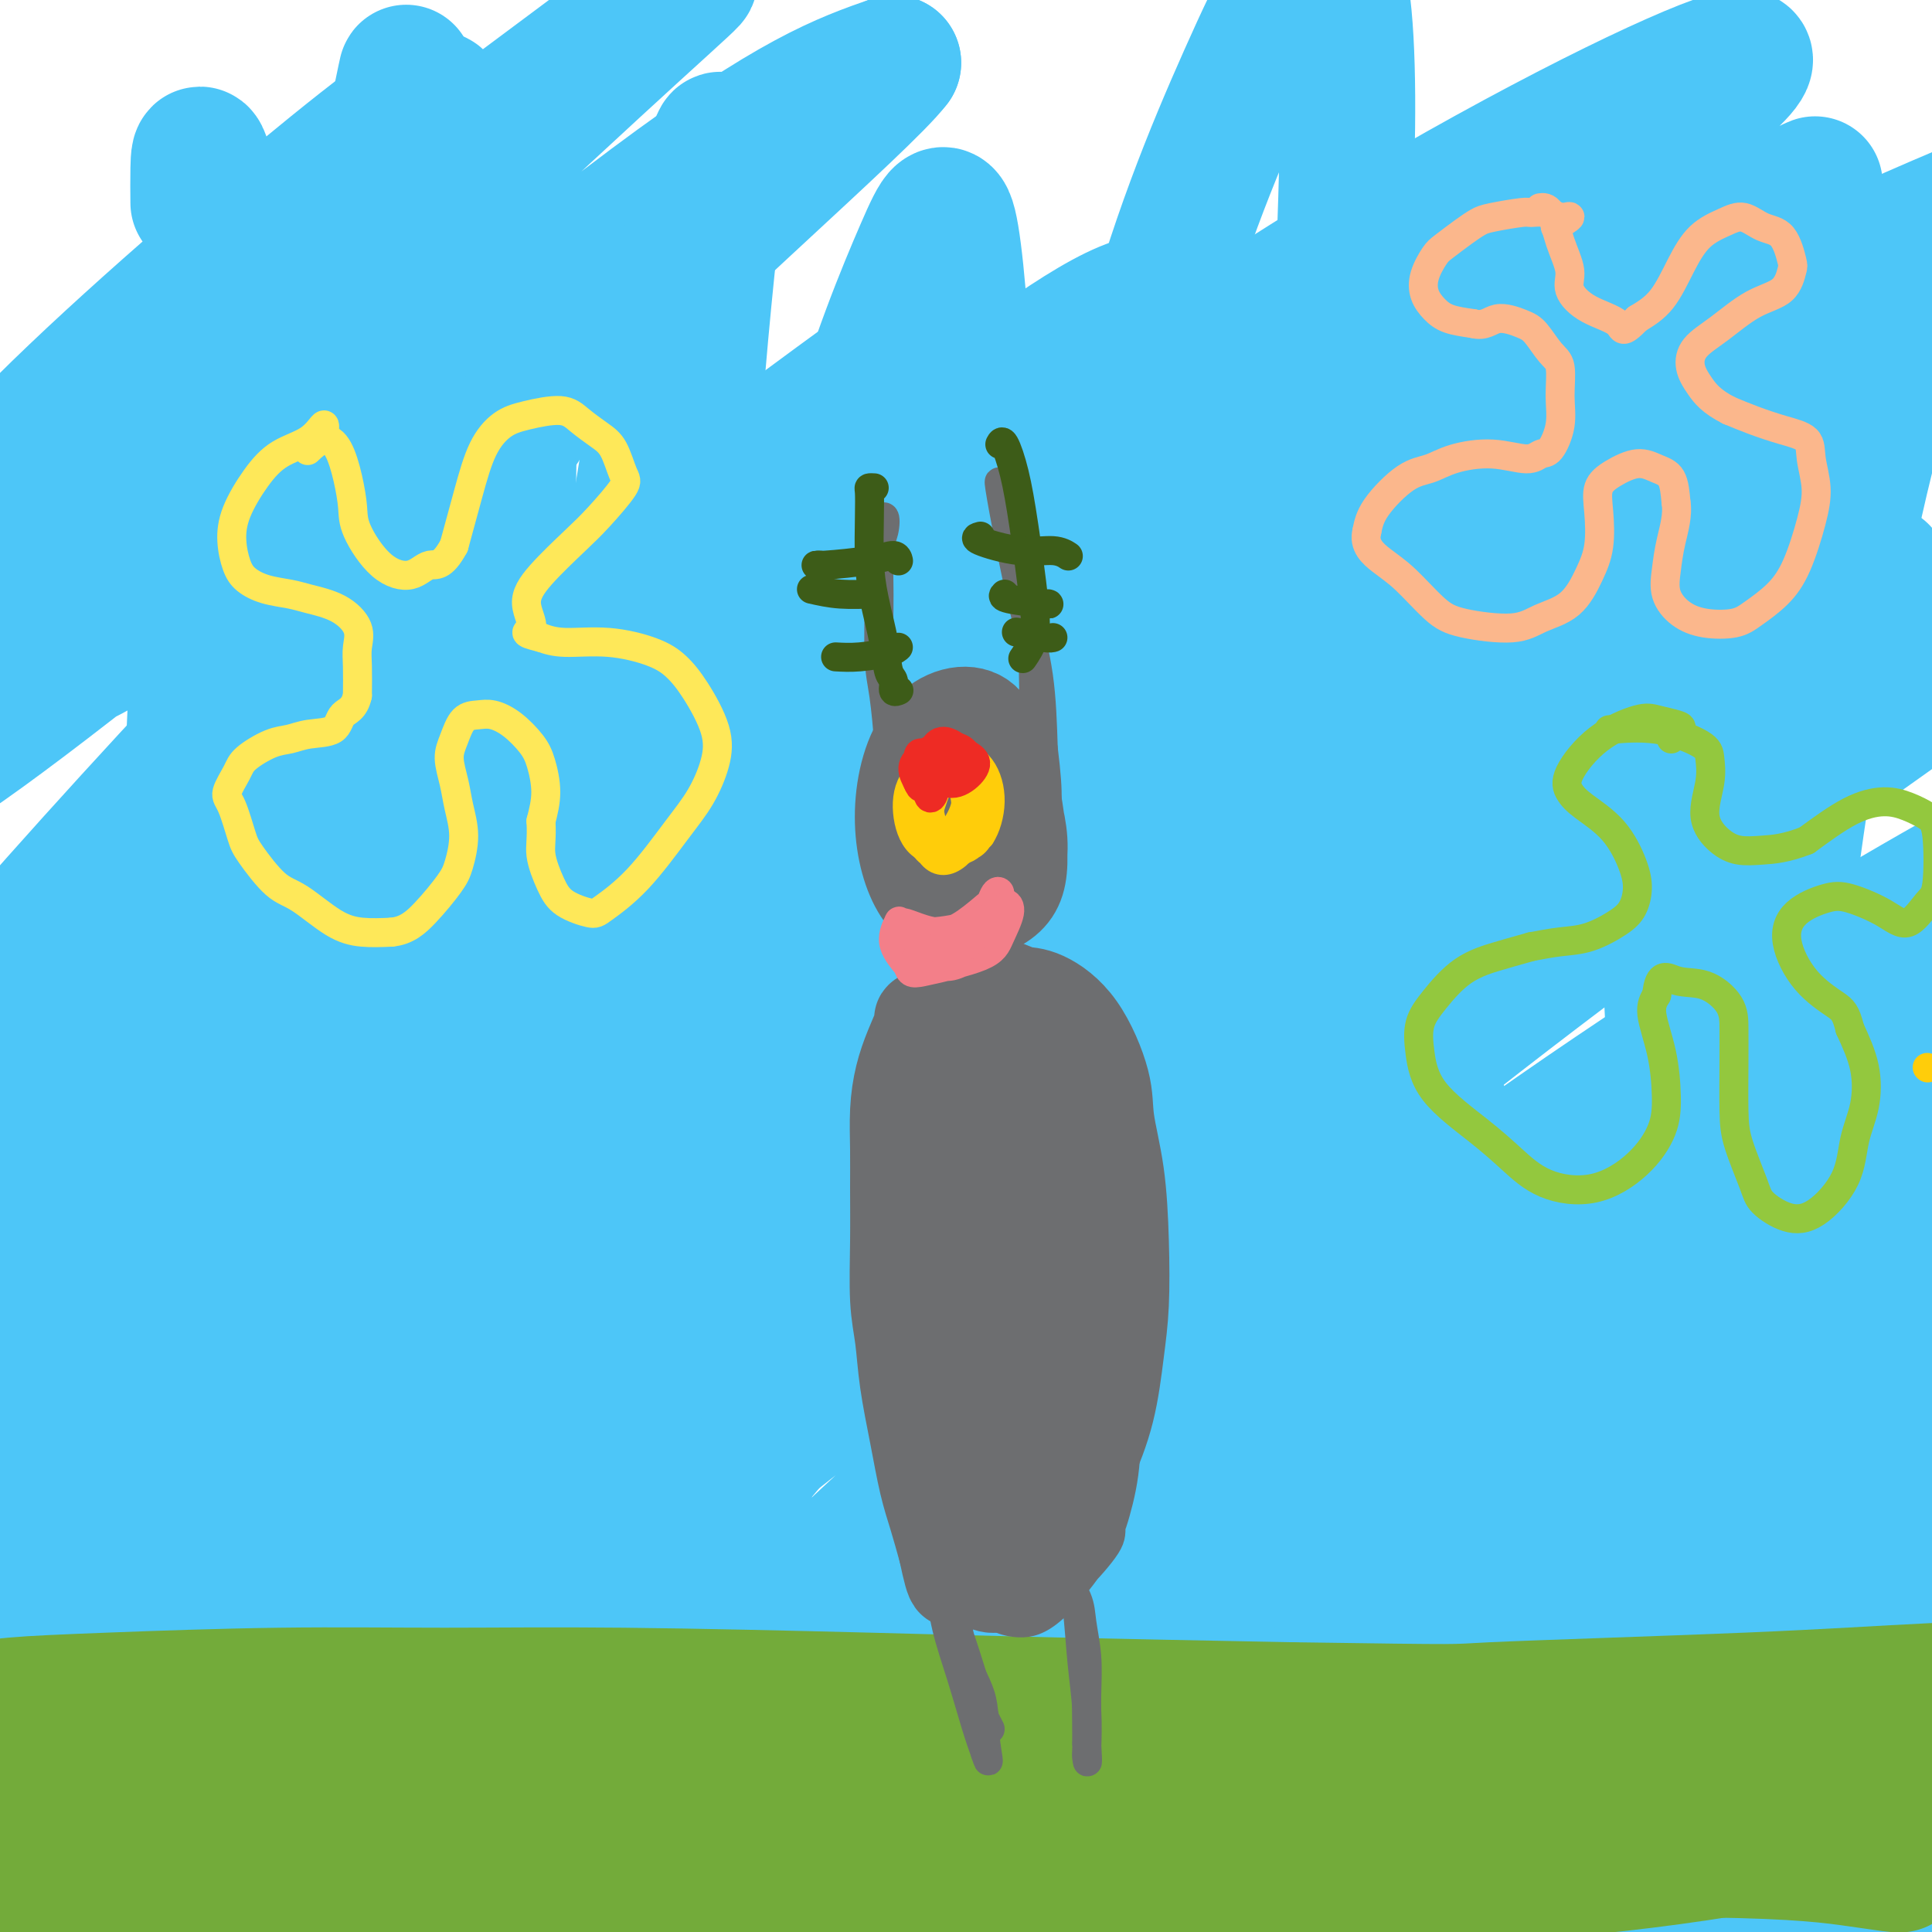 <svg viewBox='0 0 400 400' version='1.1' xmlns='http://www.w3.org/2000/svg' xmlns:xlink='http://www.w3.org/1999/xlink'><g fill='none' stroke='#4DC6F8' stroke-width='28' stroke-linecap='round' stroke-linejoin='round'><path d='M41,42c-0.022,-2.369 -0.043,-4.738 0,-7c0.043,-2.262 0.152,-4.418 1,-2c0.848,2.418 2.435,9.411 3,20c0.565,10.589 0.108,24.774 -1,41c-1.108,16.226 -2.867,34.492 -4,62c-1.133,27.508 -1.639,64.260 0,99c1.639,34.740 5.423,67.470 8,89c2.577,21.530 3.947,31.859 5,39c1.053,7.141 1.787,11.094 2,6c0.213,-5.094 -0.096,-19.233 -1,-34c-0.904,-14.767 -2.402,-30.161 -3,-56c-0.598,-25.839 -0.294,-62.122 1,-91c1.294,-28.878 3.579,-50.352 8,-77c4.421,-26.648 10.977,-58.471 15,-77c4.023,-18.529 5.511,-23.765 7,-29'/><path d='M82,25c3.661,-17.642 1.813,-8.747 0,2c-1.813,10.747 -3.591,23.346 -5,42c-1.409,18.654 -2.451,43.365 -4,77c-1.549,33.635 -3.606,76.196 -4,118c-0.394,41.804 0.876,82.851 2,109c1.124,26.149 2.102,37.401 3,44c0.898,6.599 1.716,8.544 3,0c1.284,-8.544 3.036,-27.576 4,-56c0.964,-28.424 1.141,-66.239 2,-98c0.859,-31.761 2.399,-57.467 4,-83c1.601,-25.533 3.263,-50.893 6,-74c2.737,-23.107 6.548,-43.962 9,-56c2.452,-12.038 3.544,-15.257 4,-13c0.456,2.257 0.277,9.992 0,23c-0.277,13.008 -0.650,31.288 -1,61c-0.350,29.712 -0.675,70.856 -1,112'/><path d='M104,233c0.215,53.079 1.753,87.778 3,115c1.247,27.222 2.205,46.967 3,60c0.795,13.033 1.428,19.354 3,15c1.572,-4.354 4.084,-19.384 5,-38c0.916,-18.616 0.237,-40.819 1,-74c0.763,-33.181 2.968,-77.339 5,-112c2.032,-34.661 3.891,-59.826 7,-83c3.109,-23.174 7.469,-44.358 11,-60c3.531,-15.642 6.235,-25.742 7,-27c0.765,-1.258 -0.408,6.324 -2,21c-1.592,14.676 -3.604,36.445 -5,61c-1.396,24.555 -2.175,51.897 -2,88c0.175,36.103 1.305,80.966 3,119c1.695,38.034 3.956,69.240 6,88c2.044,18.760 3.870,25.074 5,25c1.130,-0.074 1.565,-6.537 2,-13'/><path d='M156,418c-0.192,-12.447 -1.672,-37.066 -2,-69c-0.328,-31.934 0.495,-71.185 2,-104c1.505,-32.815 3.693,-59.194 7,-84c3.307,-24.806 7.733,-48.040 13,-67c5.267,-18.960 11.376,-33.647 15,-42c3.624,-8.353 4.765,-10.372 6,-3c1.235,7.372 2.566,24.135 3,44c0.434,19.865 -0.028,42.831 0,78c0.028,35.169 0.546,82.543 2,118c1.454,35.457 3.844,58.999 6,81c2.156,22.001 4.078,42.460 6,50c1.922,7.540 3.844,2.161 5,-7c1.156,-9.161 1.547,-22.105 1,-47c-0.547,-24.895 -2.032,-61.741 -2,-100c0.032,-38.259 1.581,-77.931 5,-110c3.419,-32.069 8.710,-56.534 14,-81'/><path d='M237,75c6.039,-24.025 14.137,-43.589 21,-59c6.863,-15.411 12.491,-26.669 16,-26c3.509,0.669 4.899,13.263 5,30c0.101,16.737 -1.088,37.615 -2,72c-0.912,34.385 -1.548,82.278 -2,121c-0.452,38.722 -0.722,68.274 -1,99c-0.278,30.726 -0.565,62.626 0,78c0.565,15.374 1.981,14.221 3,11c1.019,-3.221 1.642,-8.509 2,-30c0.358,-21.491 0.452,-59.183 1,-90c0.548,-30.817 1.549,-54.758 5,-87c3.451,-32.242 9.353,-72.786 15,-100c5.647,-27.214 11.039,-41.099 16,-51c4.961,-9.901 9.489,-15.820 13,-16c3.511,-0.180 6.003,5.377 8,24c1.997,18.623 3.498,50.311 5,82'/><path d='M342,133c1.733,29.209 3.564,61.233 5,92c1.436,30.767 2.476,60.278 4,89c1.524,28.722 3.534,56.655 5,72c1.466,15.345 2.390,18.103 3,14c0.610,-4.103 0.907,-15.065 1,-31c0.093,-15.935 -0.019,-36.842 1,-66c1.019,-29.158 3.170,-66.568 7,-101c3.830,-34.432 9.339,-65.885 14,-88c4.661,-22.115 8.475,-34.890 10,-40c1.525,-5.110 0.763,-2.555 0,0'/><path d='M241,104c-0.282,-2.171 -0.563,-4.341 1,-10c1.563,-5.659 4.971,-14.806 5,-22c0.029,-7.194 -3.320,-12.435 -14,-8c-10.680,4.435 -28.692,18.545 -50,35c-21.308,16.455 -45.914,35.255 -63,51c-17.086,15.745 -26.652,28.435 -18,25c8.652,-3.435 35.523,-22.996 67,-46c31.477,-23.004 67.561,-49.451 102,-71c34.439,-21.549 67.234,-38.201 82,-44c14.766,-5.799 11.502,-0.744 -22,24c-33.502,24.744 -97.243,69.179 -139,101c-41.757,31.821 -61.529,51.029 -73,63c-11.471,11.971 -14.642,16.703 11,-2c25.642,-18.703 80.096,-60.843 130,-94c49.904,-33.157 95.258,-57.331 110,-65c14.742,-7.669 -1.129,1.165 -17,10'/><path d='M353,51c-27.654,16.698 -88.291,53.443 -144,94c-55.709,40.557 -106.492,84.924 -127,105c-20.508,20.076 -10.743,15.860 34,-17c44.743,-32.860 124.464,-94.362 185,-133c60.536,-38.638 101.887,-54.410 115,-60c13.113,-5.590 -2.012,-0.998 -57,35c-54.988,35.998 -149.839,103.400 -207,148c-57.161,44.600 -76.631,66.396 -64,56c12.631,-10.396 57.363,-52.984 119,-96c61.637,-43.016 140.180,-86.458 184,-110c43.820,-23.542 52.918,-27.183 6,7c-46.918,34.183 -149.851,106.190 -211,155c-61.149,48.810 -80.514,74.423 -80,77c0.514,2.577 20.908,-17.883 82,-61c61.092,-43.117 162.884,-108.891 192,-127c29.116,-18.109 -14.442,11.445 -58,41'/><path d='M322,165c-40.480,29.895 -112.681,84.134 -159,122c-46.319,37.866 -66.757,59.360 -38,38c28.757,-21.360 106.710,-85.575 176,-133c69.290,-47.425 129.917,-78.060 130,-74c0.083,4.060 -60.379,42.815 -125,93c-64.621,50.185 -133.400,111.800 -167,147c-33.600,35.200 -32.022,43.984 3,18c35.022,-25.984 103.486,-86.735 168,-133c64.514,-46.265 125.078,-78.043 124,-75c-1.078,3.043 -63.797,40.907 -122,84c-58.203,43.093 -111.888,91.413 -137,114c-25.112,22.587 -21.649,19.439 29,-18c50.649,-37.439 148.483,-109.169 196,-142c47.517,-32.831 44.716,-26.762 15,-2c-29.716,24.762 -86.347,68.218 -128,104c-41.653,35.782 -68.326,63.891 -95,92'/><path d='M192,400c3.141,-1.382 58.495,-50.836 111,-92c52.505,-41.164 102.161,-74.037 122,-88c19.839,-13.963 9.862,-9.016 -32,24c-41.862,33.016 -115.608,94.101 -156,131c-40.392,36.899 -47.430,49.613 -22,31c25.430,-18.613 83.328,-68.551 132,-104c48.672,-35.449 88.119,-56.408 84,-48c-4.119,8.408 -51.803,46.183 -92,81c-40.197,34.817 -72.906,66.677 -75,70c-2.094,3.323 26.426,-21.889 64,-50c37.574,-28.111 84.202,-59.120 97,-64c12.798,-4.880 -8.234,16.369 -34,41c-25.766,24.631 -56.267,52.643 -62,62c-5.733,9.357 13.303,0.058 29,-11c15.697,-11.058 28.056,-23.874 33,-29c4.944,-5.126 2.472,-2.563 0,0'/><path d='M76,240c-1.444,-6.867 -2.889,-13.733 0,-26c2.889,-12.267 10.111,-29.933 13,-37c2.889,-7.067 1.444,-3.533 0,0'/><path d='M108,88c-9.195,4.172 -18.390,8.345 -33,16c-14.610,7.655 -34.636,18.793 -47,26c-12.364,7.207 -17.065,10.482 -13,2c4.065,-8.482 16.895,-28.723 33,-51c16.105,-22.277 35.483,-46.592 41,-56c5.517,-9.408 -2.828,-3.908 -20,10c-17.172,13.908 -43.172,36.225 -60,53c-16.828,16.775 -24.485,28.007 -20,26c4.485,-2.007 21.114,-17.254 50,-40c28.886,-22.746 70.031,-52.992 90,-68c19.969,-15.008 18.761,-14.779 -6,8c-24.761,22.779 -73.077,68.106 -104,99c-30.923,30.894 -44.454,47.353 -43,50c1.454,2.647 17.891,-8.518 50,-34c32.109,-25.482 79.888,-65.281 109,-87c29.112,-21.719 39.556,-25.360 50,-29'/><path d='M185,13c-6.023,7.962 -46.082,42.366 -91,87c-44.918,44.634 -94.697,99.496 -117,128c-22.303,28.504 -17.131,30.649 0,17c17.131,-13.649 46.222,-43.093 92,-81c45.778,-37.907 108.242,-84.277 124,-95c15.758,-10.723 -15.192,14.199 -54,50c-38.808,35.801 -85.476,82.479 -120,122c-34.524,39.521 -56.905,71.885 -54,73c2.905,1.115 31.097,-29.020 69,-66c37.903,-36.980 85.516,-80.805 113,-104c27.484,-23.195 34.840,-25.758 18,-8c-16.840,17.758 -57.874,55.839 -98,100c-40.126,44.161 -79.343,94.404 -95,116c-15.657,21.596 -7.754,14.545 25,-21c32.754,-35.545 90.358,-99.584 122,-132c31.642,-32.416 37.321,-33.208 43,-34'/><path d='M162,165c-10.541,11.219 -58.393,56.266 -98,101c-39.607,44.734 -70.968,89.157 -86,113c-15.032,23.843 -13.734,27.108 4,5c17.734,-22.108 51.903,-69.588 88,-109c36.097,-39.412 74.122,-70.757 84,-77c9.878,-6.243 -8.391,12.614 -43,54c-34.609,41.386 -85.557,105.300 -109,139c-23.443,33.700 -19.379,37.186 -9,26c10.379,-11.186 27.074,-37.043 67,-81c39.926,-43.957 103.082,-106.015 129,-130c25.918,-23.985 14.597,-9.898 -11,19c-25.597,28.898 -65.469,72.608 -98,114c-32.531,41.392 -57.720,80.466 -60,90c-2.280,9.534 18.348,-10.472 50,-46c31.652,-35.528 74.329,-86.580 111,-123c36.671,-36.420 67.335,-58.210 98,-80'/><path d='M279,180c8.810,-8.719 -18.164,9.482 -57,49c-38.836,39.518 -89.535,100.351 -117,138c-27.465,37.649 -31.695,52.112 -17,42c14.695,-10.112 48.314,-44.801 87,-81c38.686,-36.199 82.437,-73.908 105,-90c22.563,-16.092 23.937,-10.568 6,11c-17.937,21.568 -55.186,59.179 -88,101c-32.814,41.821 -61.194,87.850 -66,101c-4.806,13.150 13.962,-6.580 42,-38c28.038,-31.420 65.345,-74.529 108,-112c42.655,-37.471 90.658,-69.302 98,-70c7.342,-0.698 -25.977,29.738 -57,64c-31.023,34.262 -59.748,72.348 -77,99c-17.252,26.652 -23.029,41.868 -7,34c16.029,-7.868 53.866,-38.819 90,-64c36.134,-25.181 70.567,-44.590 105,-64'/><path d='M434,300c18.412,-9.269 11.942,-0.442 -3,17c-14.942,17.442 -38.356,43.500 -51,62c-12.644,18.500 -14.520,29.442 -6,29c8.520,-0.442 27.434,-12.269 35,-17c7.566,-4.731 3.783,-2.365 0,0'/></g>
<g fill='none' stroke='#73AB3A' stroke-width='28' stroke-linecap='round' stroke-linejoin='round'><path d='M10,369c-0.400,0.209 -0.801,0.418 -1,0c-0.199,-0.418 -0.197,-1.462 0,-2c0.197,-0.538 0.589,-0.570 3,-1c2.411,-0.430 6.841,-1.257 11,-2c4.159,-0.743 8.045,-1.401 13,-2c4.955,-0.599 10.978,-1.140 18,-2c7.022,-0.860 15.043,-2.039 24,-3c8.957,-0.961 18.849,-1.704 27,-2c8.151,-0.296 14.560,-0.146 21,0c6.440,0.146 12.910,0.288 21,0c8.090,-0.288 17.798,-1.005 28,-1c10.202,0.005 20.897,0.730 30,1c9.103,0.270 16.615,0.083 24,0c7.385,-0.083 14.642,-0.061 24,0c9.358,0.061 20.817,0.160 31,0c10.183,-0.160 19.092,-0.580 28,-1'/><path d='M312,354c36.049,-0.196 22.670,-0.186 22,0c-0.670,0.186 11.368,0.547 20,1c8.632,0.453 13.857,0.996 18,2c4.143,1.004 7.204,2.468 8,3c0.796,0.532 -0.672,0.133 -4,0c-3.328,-0.133 -8.516,0.001 -19,0c-10.484,-0.001 -26.265,-0.135 -40,0c-13.735,0.135 -25.425,0.540 -44,2c-18.575,1.460 -44.036,3.976 -65,6c-20.964,2.024 -37.433,3.557 -53,5c-15.567,1.443 -30.234,2.797 -46,4c-15.766,1.203 -32.631,2.256 -48,4c-15.369,1.744 -29.243,4.179 -38,6c-8.757,1.821 -12.396,3.029 -15,4c-2.604,0.971 -4.173,1.706 -1,2c3.173,0.294 11.086,0.147 19,0'/><path d='M26,393c10.630,-0.205 28.204,-1.717 46,-3c17.796,-1.283 35.815,-2.336 55,-4c19.185,-1.664 39.536,-3.941 66,-6c26.464,-2.059 59.040,-3.902 87,-4c27.960,-0.098 51.303,1.549 67,3c15.697,1.451 23.747,2.705 31,4c7.253,1.295 13.710,2.629 15,3c1.290,0.371 -2.587,-0.221 -8,-1c-5.413,-0.779 -12.362,-1.744 -31,-2c-18.638,-0.256 -48.964,0.197 -74,1c-25.036,0.803 -44.782,1.955 -72,5c-27.218,3.045 -61.906,7.985 -84,11c-22.094,3.015 -31.592,4.107 -37,5c-5.408,0.893 -6.725,1.587 -3,1c3.725,-0.587 12.493,-2.453 26,-4c13.507,-1.547 31.754,-2.773 50,-4'/><path d='M160,398c25.535,-2.136 51.371,-3.476 78,-5c26.629,-1.524 54.050,-3.234 75,-5c20.950,-1.766 35.429,-3.590 49,-6c13.571,-2.410 26.236,-5.406 36,-8c9.764,-2.594 16.628,-4.786 20,-7c3.372,-2.214 3.251,-4.449 1,-6c-2.251,-1.551 -6.634,-2.418 -12,-3c-5.366,-0.582 -11.717,-0.878 -20,-1c-8.283,-0.122 -18.498,-0.071 -31,0c-12.502,0.071 -27.290,0.162 -40,0c-12.710,-0.162 -23.343,-0.577 -35,-1c-11.657,-0.423 -24.339,-0.854 -39,-1c-14.661,-0.146 -31.301,-0.008 -44,0c-12.699,0.008 -21.457,-0.113 -33,0c-11.543,0.113 -25.869,0.461 -37,1c-11.131,0.539 -19.065,1.270 -27,2'/><path d='M101,358c-27.925,0.888 -27.238,1.609 -31,2c-3.762,0.391 -11.973,0.451 -20,0c-8.027,-0.451 -15.869,-1.413 -22,-2c-6.131,-0.587 -10.549,-0.797 -15,-1c-4.451,-0.203 -8.934,-0.397 -12,-1c-3.066,-0.603 -4.715,-1.614 -6,-2c-1.285,-0.386 -2.206,-0.146 -2,0c0.206,0.146 1.539,0.197 3,0c1.461,-0.197 3.050,-0.642 7,-1c3.950,-0.358 10.259,-0.629 20,-1c9.741,-0.371 22.912,-0.843 35,-1c12.088,-0.157 23.093,-0.001 34,0c10.907,0.001 21.717,-0.154 37,0c15.283,0.154 35.038,0.619 50,1c14.962,0.381 25.132,0.680 39,1c13.868,0.320 31.434,0.660 49,1'/><path d='M267,354c39.121,0.558 32.423,0.455 42,0c9.577,-0.455 35.428,-1.260 53,-2c17.572,-0.740 26.865,-1.415 39,-2c12.135,-0.585 27.113,-1.081 35,-1c7.887,0.081 8.682,0.737 9,1c0.318,0.263 0.159,0.131 0,0'/></g>
<g fill='none' stroke='#FEE859' stroke-width='6' stroke-linecap='round' stroke-linejoin='round'><path d='M67,90c0.190,-1.122 0.381,-2.244 0,-2c-0.381,0.244 -1.332,1.856 -3,3c-1.668,1.144 -4.052,1.822 -6,3c-1.948,1.178 -3.460,2.857 -5,5c-1.540,2.143 -3.110,4.749 -4,7c-0.890,2.251 -1.102,4.147 -1,6c0.102,1.853 0.517,3.662 1,5c0.483,1.338 1.034,2.205 2,3c0.966,0.795 2.347,1.517 4,2c1.653,0.483 3.578,0.726 5,1c1.422,0.274 2.343,0.577 4,1c1.657,0.423 4.052,0.964 6,2c1.948,1.036 3.450,2.566 4,4c0.550,1.434 0.148,2.771 0,4c-0.148,1.229 -0.042,2.351 0,4c0.042,1.649 0.021,3.824 0,6'/><path d='M74,144c-0.625,2.902 -2.188,3.157 -3,4c-0.812,0.843 -0.872,2.274 -2,3c-1.128,0.726 -3.323,0.749 -5,1c-1.677,0.251 -2.836,0.732 -4,1c-1.164,0.268 -2.334,0.323 -4,1c-1.666,0.677 -3.827,1.977 -5,3c-1.173,1.023 -1.358,1.768 -2,3c-0.642,1.232 -1.740,2.950 -2,4c-0.260,1.050 0.318,1.433 1,3c0.682,1.567 1.469,4.317 2,6c0.531,1.683 0.808,2.297 2,4c1.192,1.703 3.300,4.495 5,6c1.700,1.505 2.992,1.723 5,3c2.008,1.277 4.733,3.613 7,5c2.267,1.387 4.076,1.825 6,2c1.924,0.175 3.962,0.088 6,0'/><path d='M81,193c3.166,-0.277 5.080,-1.970 7,-4c1.920,-2.030 3.847,-4.397 5,-6c1.153,-1.603 1.534,-2.442 2,-4c0.466,-1.558 1.017,-3.837 1,-6c-0.017,-2.163 -0.602,-4.212 -1,-6c-0.398,-1.788 -0.609,-3.316 -1,-5c-0.391,-1.684 -0.962,-3.524 -1,-5c-0.038,-1.476 0.456,-2.587 1,-4c0.544,-1.413 1.136,-3.126 2,-4c0.864,-0.874 1.999,-0.907 3,-1c1.001,-0.093 1.866,-0.245 3,0c1.134,0.245 2.536,0.889 4,2c1.464,1.111 2.990,2.690 4,4c1.010,1.310 1.503,2.353 2,4c0.497,1.647 0.999,3.899 1,6c0.001,2.101 -0.500,4.050 -1,6'/><path d='M112,170c0.217,3.753 -0.241,5.135 0,7c0.241,1.865 1.180,4.213 2,6c0.820,1.787 1.520,3.015 3,4c1.480,0.985 3.740,1.729 5,2c1.260,0.271 1.521,0.069 3,-1c1.479,-1.069 4.175,-3.006 7,-6c2.825,-2.994 5.778,-7.045 8,-10c2.222,-2.955 3.712,-4.815 5,-7c1.288,-2.185 2.376,-4.696 3,-7c0.624,-2.304 0.786,-4.401 0,-7c-0.786,-2.599 -2.520,-5.701 -4,-8c-1.480,-2.299 -2.706,-3.796 -4,-5c-1.294,-1.204 -2.656,-2.117 -5,-3c-2.344,-0.883 -5.670,-1.738 -9,-2c-3.330,-0.262 -6.666,0.068 -9,0c-2.334,-0.068 -3.667,-0.534 -5,-1'/><path d='M112,132c-4.701,-1.149 -2.455,-1.021 -2,-2c0.455,-0.979 -0.883,-3.064 -1,-5c-0.117,-1.936 0.985,-3.723 3,-6c2.015,-2.277 4.941,-5.043 7,-7c2.059,-1.957 3.252,-3.104 5,-5c1.748,-1.896 4.053,-4.542 5,-6c0.947,-1.458 0.536,-1.730 0,-3c-0.536,-1.270 -1.195,-3.539 -2,-5c-0.805,-1.461 -1.754,-2.114 -3,-3c-1.246,-0.886 -2.788,-2.005 -4,-3c-1.212,-0.995 -2.095,-1.867 -4,-2c-1.905,-0.133 -4.831,0.473 -7,1c-2.169,0.527 -3.581,0.976 -5,2c-1.419,1.024 -2.843,2.622 -4,5c-1.157,2.378 -2.045,5.537 -3,9c-0.955,3.463 -1.978,7.232 -3,11'/><path d='M94,113c-2.513,4.646 -3.797,3.760 -5,4c-1.203,0.240 -2.325,1.606 -4,2c-1.675,0.394 -3.904,-0.184 -6,-2c-2.096,-1.816 -4.058,-4.871 -5,-7c-0.942,-2.129 -0.862,-3.334 -1,-5c-0.138,-1.666 -0.493,-3.795 -1,-6c-0.507,-2.205 -1.167,-4.488 -2,-6c-0.833,-1.512 -1.840,-2.253 -3,-2c-1.160,0.253 -2.474,1.501 -3,2c-0.526,0.499 -0.263,0.250 0,0'/></g>
<g fill='none' stroke='#FBB78C' stroke-width='6' stroke-linecap='round' stroke-linejoin='round'><path d='M322,47c1.369,-0.837 2.738,-1.674 3,-2c0.262,-0.326 -0.583,-0.141 -1,0c-0.417,0.141 -0.405,0.237 -1,0c-0.595,-0.237 -1.797,-0.807 -3,-1c-1.203,-0.193 -2.407,-0.008 -3,0c-0.593,0.008 -0.575,-0.159 -2,0c-1.425,0.159 -4.293,0.646 -6,1c-1.707,0.354 -2.254,0.576 -3,1c-0.746,0.424 -1.690,1.051 -3,2c-1.310,0.949 -2.987,2.222 -4,3c-1.013,0.778 -1.364,1.063 -2,2c-0.636,0.937 -1.557,2.527 -2,4c-0.443,1.473 -0.407,2.828 0,4c0.407,1.172 1.187,2.162 2,3c0.813,0.838 1.661,1.525 3,2c1.339,0.475 3.170,0.737 5,1'/><path d='M305,67c2.414,0.658 3.449,-0.697 5,-1c1.551,-0.303 3.616,0.444 5,1c1.384,0.556 2.085,0.919 3,2c0.915,1.081 2.043,2.878 3,4c0.957,1.122 1.743,1.567 2,3c0.257,1.433 -0.014,3.853 0,6c0.014,2.147 0.314,4.021 0,6c-0.314,1.979 -1.241,4.063 -2,5c-0.759,0.937 -1.350,0.727 -2,1c-0.650,0.273 -1.361,1.028 -3,1c-1.639,-0.028 -4.208,-0.840 -7,-1c-2.792,-0.160 -5.809,0.333 -8,1c-2.191,0.667 -3.556,1.509 -5,2c-1.444,0.491 -2.966,0.632 -5,2c-2.034,1.368 -4.581,3.962 -6,6c-1.419,2.038 -1.709,3.519 -2,5'/><path d='M283,110c-0.780,2.904 1.270,4.664 3,6c1.730,1.336 3.139,2.247 5,4c1.861,1.753 4.174,4.348 6,6c1.826,1.652 3.164,2.362 6,3c2.836,0.638 7.170,1.205 10,1c2.830,-0.205 4.156,-1.184 6,-2c1.844,-0.816 4.205,-1.471 6,-3c1.795,-1.529 3.024,-3.932 4,-6c0.976,-2.068 1.699,-3.802 2,-6c0.301,-2.198 0.180,-4.859 0,-7c-0.180,-2.141 -0.420,-3.761 0,-5c0.420,-1.239 1.499,-2.097 3,-3c1.501,-0.903 3.423,-1.850 5,-2c1.577,-0.150 2.809,0.498 4,1c1.191,0.502 2.340,0.858 3,2c0.660,1.142 0.830,3.071 1,5'/><path d='M347,104c0.444,2.597 -0.446,5.589 -1,8c-0.554,2.411 -0.774,4.241 -1,6c-0.226,1.759 -0.460,3.448 0,5c0.460,1.552 1.613,2.969 3,4c1.387,1.031 3.007,1.677 5,2c1.993,0.323 4.358,0.325 6,0c1.642,-0.325 2.560,-0.976 4,-2c1.440,-1.024 3.401,-2.419 5,-4c1.599,-1.581 2.835,-3.347 4,-6c1.165,-2.653 2.260,-6.191 3,-9c0.740,-2.809 1.126,-4.888 1,-7c-0.126,-2.112 -0.763,-4.257 -1,-6c-0.237,-1.743 -0.074,-3.086 -1,-4c-0.926,-0.914 -2.942,-1.400 -5,-2c-2.058,-0.600 -4.160,-1.314 -6,-2c-1.840,-0.686 -3.420,-1.343 -5,-2'/><path d='M358,85c-3.712,-1.871 -4.992,-3.548 -6,-5c-1.008,-1.452 -1.746,-2.680 -2,-4c-0.254,-1.320 -0.026,-2.732 1,-4c1.026,-1.268 2.851,-2.391 5,-4c2.149,-1.609 4.624,-3.702 7,-5c2.376,-1.298 4.653,-1.799 6,-3c1.347,-1.201 1.764,-3.100 2,-4c0.236,-0.900 0.291,-0.799 0,-2c-0.291,-1.201 -0.927,-3.702 -2,-5c-1.073,-1.298 -2.583,-1.393 -4,-2c-1.417,-0.607 -2.741,-1.727 -4,-2c-1.259,-0.273 -2.453,0.300 -4,1c-1.547,0.700 -3.445,1.528 -5,3c-1.555,1.472 -2.765,3.589 -4,6c-1.235,2.411 -2.496,5.118 -4,7c-1.504,1.882 -3.252,2.941 -5,4'/><path d='M339,66c-3.393,3.450 -2.877,2.074 -4,1c-1.123,-1.074 -3.886,-1.847 -6,-3c-2.114,-1.153 -3.579,-2.687 -4,-4c-0.421,-1.313 0.202,-2.404 0,-4c-0.202,-1.596 -1.229,-3.696 -2,-6c-0.771,-2.304 -1.284,-4.813 -2,-6c-0.716,-1.187 -1.633,-1.054 -2,-1c-0.367,0.054 -0.183,0.027 0,0'/></g>
<g fill='none' stroke='#93C83E' stroke-width='6' stroke-linecap='round' stroke-linejoin='round'><path d='M346,153c0.856,-0.757 1.711,-1.514 2,-2c0.289,-0.486 0.010,-0.699 -1,-1c-1.010,-0.301 -2.752,-0.688 -4,-1c-1.248,-0.312 -2.003,-0.549 -4,0c-1.997,0.549 -5.238,1.883 -8,4c-2.762,2.117 -5.045,5.017 -6,7c-0.955,1.983 -0.581,3.051 0,4c0.581,0.949 1.369,1.780 3,3c1.631,1.220 4.105,2.829 6,5c1.895,2.171 3.212,4.904 4,7c0.788,2.096 1.048,3.556 1,5c-0.048,1.444 -0.405,2.873 -1,4c-0.595,1.127 -1.427,1.952 -3,3c-1.573,1.048 -3.885,2.321 -6,3c-2.115,0.679 -4.033,0.766 -6,1c-1.967,0.234 -3.984,0.617 -6,1'/><path d='M317,196c-4.030,1.125 -5.105,1.438 -7,2c-1.895,0.562 -4.609,1.371 -7,3c-2.391,1.629 -4.459,4.076 -6,6c-1.541,1.924 -2.557,3.325 -3,5c-0.443,1.675 -0.314,3.625 0,6c0.314,2.375 0.814,5.176 3,8c2.186,2.824 6.057,5.672 9,8c2.943,2.328 4.956,4.137 7,6c2.044,1.863 4.117,3.780 7,5c2.883,1.220 6.575,1.744 10,1c3.425,-0.744 6.584,-2.754 9,-5c2.416,-2.246 4.089,-4.726 5,-7c0.911,-2.274 1.059,-4.341 1,-7c-0.059,-2.659 -0.323,-5.908 -1,-9c-0.677,-3.092 -1.765,-6.026 -2,-8c-0.235,-1.974 0.382,-2.987 1,-4'/><path d='M343,206c0.464,-5.023 2.124,-3.581 4,-3c1.876,0.581 3.966,0.300 6,1c2.034,0.700 4.010,2.381 5,4c0.990,1.619 0.994,3.175 1,5c0.006,1.825 0.016,3.919 0,7c-0.016,3.081 -0.057,7.148 0,10c0.057,2.852 0.210,4.489 1,7c0.790,2.511 2.215,5.897 3,8c0.785,2.103 0.930,2.925 2,4c1.070,1.075 3.064,2.405 5,3c1.936,0.595 3.813,0.455 6,-1c2.187,-1.455 4.683,-4.224 6,-7c1.317,-2.776 1.456,-5.559 2,-8c0.544,-2.441 1.493,-4.542 2,-7c0.507,-2.458 0.574,-5.274 0,-8c-0.574,-2.726 -1.787,-5.363 -3,-8'/><path d='M383,213c-0.847,-3.412 -1.465,-3.940 -3,-5c-1.535,-1.060 -3.985,-2.650 -6,-5c-2.015,-2.350 -3.593,-5.458 -4,-8c-0.407,-2.542 0.358,-4.516 2,-6c1.642,-1.484 4.162,-2.478 6,-3c1.838,-0.522 2.993,-0.573 5,0c2.007,0.573 4.865,1.769 7,3c2.135,1.231 3.548,2.496 5,2c1.452,-0.496 2.942,-2.752 4,-4c1.058,-1.248 1.685,-1.488 2,-4c0.315,-2.512 0.318,-7.297 0,-10c-0.318,-2.703 -0.955,-3.324 -2,-4c-1.045,-0.676 -2.497,-1.408 -4,-2c-1.503,-0.592 -3.059,-1.044 -5,-1c-1.941,0.044 -4.269,0.584 -7,2c-2.731,1.416 -5.866,3.708 -9,6'/><path d='M374,174c-4.261,1.673 -6.914,1.856 -9,2c-2.086,0.144 -3.606,0.250 -5,0c-1.394,-0.250 -2.662,-0.856 -4,-2c-1.338,-1.144 -2.748,-2.826 -3,-5c-0.252,-2.174 0.653,-4.842 1,-7c0.347,-2.158 0.137,-3.808 0,-5c-0.137,-1.192 -0.202,-1.928 -2,-3c-1.798,-1.072 -5.330,-2.481 -9,-3c-3.670,-0.519 -7.477,-0.148 -9,0c-1.523,0.148 -0.761,0.074 0,0'/></g>
<g fill='none' stroke='#6D6E70' stroke-width='20' stroke-linecap='round' stroke-linejoin='round'><path d='M192,211c0.126,-0.000 0.251,-0.001 0,0c-0.251,0.001 -0.880,0.002 -1,0c-0.120,-0.002 0.269,-0.008 0,1c-0.269,1.008 -1.197,3.031 -2,5c-0.803,1.969 -1.483,3.886 -2,6c-0.517,2.114 -0.871,4.426 -1,7c-0.129,2.574 -0.031,5.409 0,8c0.031,2.591 -0.004,4.936 0,8c0.004,3.064 0.045,6.846 0,11c-0.045,4.154 -0.178,8.679 0,12c0.178,3.321 0.666,5.439 1,8c0.334,2.561 0.512,5.565 1,9c0.488,3.435 1.285,7.302 2,11c0.715,3.698 1.346,7.226 2,10c0.654,2.774 1.330,4.792 2,7c0.670,2.208 1.335,4.604 2,7'/><path d='M196,321c1.896,9.031 1.637,5.608 3,5c1.363,-0.608 4.349,1.599 6,2c1.651,0.401 1.969,-1.002 3,-2c1.031,-0.998 2.777,-1.590 5,-4c2.223,-2.410 4.925,-6.638 7,-10c2.075,-3.362 3.523,-5.859 5,-9c1.477,-3.141 2.982,-6.926 4,-11c1.018,-4.074 1.547,-8.437 2,-12c0.453,-3.563 0.829,-6.327 1,-10c0.171,-3.673 0.138,-8.256 0,-13c-0.138,-4.744 -0.381,-9.649 -1,-14c-0.619,-4.351 -1.613,-8.146 -2,-11c-0.387,-2.854 -0.166,-4.765 -1,-8c-0.834,-3.235 -2.725,-7.794 -5,-11c-2.275,-3.206 -4.936,-5.059 -7,-6c-2.064,-0.941 -3.532,-0.971 -5,-1'/><path d='M211,206c-2.767,-1.509 -3.685,-1.782 -5,-1c-1.315,0.782 -3.027,2.621 -5,5c-1.973,2.379 -4.205,5.300 -6,9c-1.795,3.700 -3.152,8.179 -4,13c-0.848,4.821 -1.187,9.984 -1,17c0.187,7.016 0.900,15.885 2,25c1.100,9.115 2.585,18.476 4,25c1.415,6.524 2.759,10.212 4,14c1.241,3.788 2.381,7.676 4,9c1.619,1.324 3.719,0.084 5,-2c1.281,-2.084 1.744,-5.012 3,-12c1.256,-6.988 3.306,-18.035 4,-28c0.694,-9.965 0.031,-18.846 0,-28c-0.031,-9.154 0.568,-18.580 0,-26c-0.568,-7.420 -2.305,-12.834 -4,-15c-1.695,-2.166 -3.347,-1.083 -5,0'/><path d='M207,211c-1.587,2.358 -3.055,8.252 -5,15c-1.945,6.748 -4.368,14.350 -5,25c-0.632,10.650 0.527,24.347 3,33c2.473,8.653 6.260,12.263 9,13c2.740,0.737 4.432,-1.399 6,-5c1.568,-3.601 3.011,-8.668 3,-18c-0.011,-9.332 -1.478,-22.931 -3,-33c-1.522,-10.069 -3.100,-16.609 -5,-19c-1.900,-2.391 -4.124,-0.634 -6,4c-1.876,4.634 -3.406,12.145 -4,22c-0.594,9.855 -0.252,22.054 1,29c1.252,6.946 3.414,8.639 5,9c1.586,0.361 2.596,-0.611 3,-1c0.404,-0.389 0.202,-0.194 0,0'/><path d='M191,164c0.106,-0.105 0.212,-0.210 0,0c-0.212,0.210 -0.742,0.737 -1,3c-0.258,2.263 -0.243,6.264 1,9c1.243,2.736 3.714,4.208 6,4c2.286,-0.208 4.387,-2.096 6,-4c1.613,-1.904 2.738,-3.825 3,-6c0.262,-2.175 -0.341,-4.603 -2,-7c-1.659,-2.397 -4.375,-4.763 -7,-5c-2.625,-0.237 -5.158,1.656 -7,4c-1.842,2.344 -2.991,5.140 -2,9c0.991,3.860 4.124,8.782 7,11c2.876,2.218 5.494,1.730 8,0c2.506,-1.730 4.898,-4.701 6,-7c1.102,-2.299 0.912,-3.927 0,-7c-0.912,-3.073 -2.546,-7.592 -5,-10c-2.454,-2.408 -5.727,-2.704 -9,-3'/><path d='M195,155c-2.778,1.347 -5.221,6.214 -6,11c-0.779,4.786 0.108,9.491 2,13c1.892,3.509 4.789,5.821 8,7c3.211,1.179 6.737,1.226 9,-1c2.263,-2.226 3.263,-6.725 3,-11c-0.263,-4.275 -1.788,-8.326 -3,-13c-1.212,-4.674 -2.111,-9.972 -5,-12c-2.889,-2.028 -7.766,-0.788 -11,3c-3.234,3.788 -4.823,10.122 -5,16c-0.177,5.878 1.058,11.301 3,15c1.942,3.699 4.591,5.676 8,6c3.409,0.324 7.579,-1.004 10,-3c2.421,-1.996 3.092,-4.659 3,-9c-0.092,-4.341 -0.948,-10.361 -2,-15c-1.052,-4.639 -2.301,-7.897 -5,-8c-2.699,-0.103 -6.850,2.948 -11,6'/><path d='M193,160c-2.952,3.452 -4.833,9.083 -5,13c-0.167,3.917 1.381,6.119 2,7c0.619,0.881 0.310,0.440 0,0'/></g>
<g fill='none' stroke='#6D6E70' stroke-width='6' stroke-linecap='round' stroke-linejoin='round'><path d='M181,110c0.815,-1.535 1.629,-3.069 2,-3c0.371,0.069 0.298,1.742 0,3c-0.298,1.258 -0.823,2.102 -1,4c-0.177,1.898 -0.008,4.851 0,9c0.008,4.149 -0.147,9.494 0,13c0.147,3.506 0.594,5.173 1,8c0.406,2.827 0.771,6.812 1,10c0.229,3.188 0.321,5.578 1,8c0.679,2.422 1.946,4.878 3,7c1.054,2.122 1.895,3.912 3,5c1.105,1.088 2.475,1.474 4,2c1.525,0.526 3.207,1.194 5,1c1.793,-0.194 3.697,-1.248 5,-2c1.303,-0.752 2.005,-1.203 3,-2c0.995,-0.797 2.284,-1.942 3,-3c0.716,-1.058 0.858,-2.029 1,-3'/><path d='M212,167c2.310,-2.352 2.085,-3.232 2,-6c-0.085,-2.768 -0.029,-7.425 0,-11c0.029,-3.575 0.033,-6.068 0,-8c-0.033,-1.932 -0.102,-3.304 0,-6c0.102,-2.696 0.375,-6.718 0,-10c-0.375,-3.282 -1.397,-5.826 -2,-8c-0.603,-2.174 -0.788,-3.979 -1,-6c-0.212,-2.021 -0.450,-4.259 -1,-6c-0.550,-1.741 -1.410,-2.986 -2,-4c-0.590,-1.014 -0.910,-1.796 -1,-2c-0.090,-0.204 0.049,0.171 0,0c-0.049,-0.171 -0.287,-0.888 0,1c0.287,1.888 1.097,6.382 2,11c0.903,4.618 1.897,9.359 3,14c1.103,4.641 2.315,9.183 3,14c0.685,4.817 0.842,9.908 1,15'/><path d='M216,155c1.357,11.000 0.750,12.000 0,15c-0.750,3.000 -1.643,8.000 -2,10c-0.357,2.000 -0.179,1.000 0,0'/><path d='M197,317c-0.178,-0.441 -0.355,-0.881 -1,-1c-0.645,-0.119 -1.756,0.084 -2,1c-0.244,0.916 0.380,2.547 1,6c0.620,3.453 1.236,8.729 2,13c0.764,4.271 1.675,7.538 3,11c1.325,3.462 3.064,7.120 4,9c0.936,1.880 1.070,1.984 1,2c-0.070,0.016 -0.343,-0.054 -1,-2c-0.657,-1.946 -1.698,-5.768 -3,-10c-1.302,-4.232 -2.865,-8.874 -4,-12c-1.135,-3.126 -1.843,-4.735 -2,-4c-0.157,0.735 0.236,3.816 1,7c0.764,3.184 1.898,6.473 3,10c1.102,3.527 2.172,7.294 3,10c0.828,2.706 1.414,4.353 2,6'/><path d='M204,363c1.236,3.773 0.327,0.204 0,-3c-0.327,-3.204 -0.071,-6.043 -1,-9c-0.929,-2.957 -3.043,-6.031 -4,-10c-0.957,-3.969 -0.756,-8.833 0,-12c0.756,-3.167 2.067,-4.638 3,-6c0.933,-1.362 1.490,-2.613 2,-3c0.510,-0.387 0.975,0.092 2,0c1.025,-0.092 2.611,-0.756 4,-1c1.389,-0.244 2.581,-0.070 4,1c1.419,1.070 3.063,3.035 4,4c0.937,0.965 1.165,0.928 2,2c0.835,1.072 2.276,3.251 3,5c0.724,1.749 0.730,3.067 1,5c0.270,1.933 0.803,4.482 1,7c0.197,2.518 0.056,5.005 0,8c-0.056,2.995 -0.028,6.497 0,10'/><path d='M225,361c0.313,5.344 0.095,3.704 0,3c-0.095,-0.704 -0.068,-0.471 0,-2c0.068,-1.529 0.176,-4.821 0,-8c-0.176,-3.179 -0.638,-6.246 -1,-10c-0.362,-3.754 -0.626,-8.194 -1,-11c-0.374,-2.806 -0.858,-3.978 -1,-5c-0.142,-1.022 0.060,-1.895 0,-3c-0.060,-1.105 -0.380,-2.442 0,-4c0.380,-1.558 1.461,-3.338 2,-6c0.539,-2.662 0.536,-6.207 1,-9c0.464,-2.793 1.395,-4.833 2,-7c0.605,-2.167 0.883,-4.459 1,-6c0.117,-1.541 0.073,-2.331 0,-3c-0.073,-0.669 -0.173,-1.219 0,0c0.173,1.219 0.621,4.205 1,7c0.379,2.795 0.690,5.397 1,8'/><path d='M230,305c0.288,4.383 0.008,7.841 0,10c-0.008,2.159 0.256,3.020 -1,5c-1.256,1.980 -4.031,5.079 -6,7c-1.969,1.921 -3.130,2.663 -5,4c-1.870,1.337 -4.448,3.270 -6,4c-1.552,0.730 -2.078,0.256 -3,0c-0.922,-0.256 -2.242,-0.293 -2,0c0.242,0.293 2.044,0.917 4,1c1.956,0.083 4.065,-0.376 7,-3c2.935,-2.624 6.697,-7.414 9,-11c2.303,-3.586 3.148,-5.969 4,-9c0.852,-3.031 1.713,-6.709 2,-11c0.287,-4.291 0.000,-9.194 0,-13c-0.000,-3.806 0.286,-6.516 0,-7c-0.286,-0.484 -1.143,1.258 -2,3'/><path d='M231,285c-0.249,1.443 0.129,3.552 -1,9c-1.129,5.448 -3.766,14.236 -5,18c-1.234,3.764 -1.067,2.504 -1,2c0.067,-0.504 0.033,-0.252 0,0'/></g>
<g fill='none' stroke='#FFCD0A' stroke-width='6' stroke-linecap='round' stroke-linejoin='round'><path d='M399,221c0.000,0.000 0.100,0.100 0.1,0.1'/><path d='M193,164c-0.343,-0.344 -0.687,-0.688 -1,-1c-0.313,-0.312 -0.597,-0.591 -1,0c-0.403,0.591 -0.925,2.053 -1,4c-0.075,1.947 0.298,4.379 1,6c0.702,1.621 1.734,2.429 3,2c1.266,-0.429 2.767,-2.097 4,-4c1.233,-1.903 2.199,-4.043 2,-6c-0.199,-1.957 -1.562,-3.731 -3,-5c-1.438,-1.269 -2.951,-2.034 -4,-2c-1.049,0.034 -1.635,0.866 -2,3c-0.365,2.134 -0.509,5.570 0,8c0.509,2.430 1.669,3.853 3,4c1.331,0.147 2.831,-0.981 4,-2c1.169,-1.019 2.007,-1.928 2,-4c-0.007,-2.072 -0.859,-5.306 -2,-7c-1.141,-1.694 -2.570,-1.847 -4,-2'/><path d='M194,158c-1.820,-0.595 -3.370,2.417 -4,5c-0.630,2.583 -0.340,4.735 0,7c0.340,2.265 0.731,4.642 2,6c1.269,1.358 3.415,1.697 5,0c1.585,-1.697 2.609,-5.431 3,-8c0.391,-2.569 0.151,-3.974 -1,-6c-1.151,-2.026 -3.212,-4.675 -5,-5c-1.788,-0.325 -3.304,1.672 -4,4c-0.696,2.328 -0.573,4.987 0,8c0.573,3.013 1.596,6.381 3,8c1.404,1.619 3.189,1.489 5,0c1.811,-1.489 3.648,-4.338 4,-7c0.352,-2.662 -0.782,-5.136 -2,-8c-1.218,-2.864 -2.520,-6.117 -4,-7c-1.480,-0.883 -3.137,0.605 -4,3c-0.863,2.395 -0.931,5.698 -1,9'/><path d='M191,167c0.146,2.846 1.009,5.461 3,7c1.991,1.539 5.108,2.001 7,1c1.892,-1.001 2.558,-3.467 2,-6c-0.558,-2.533 -2.339,-5.134 -4,-7c-1.661,-1.866 -3.201,-2.996 -5,-3c-1.799,-0.004 -3.858,1.120 -5,3c-1.142,1.880 -1.367,4.516 -1,7c0.367,2.484 1.326,4.815 3,6c1.674,1.185 4.062,1.223 6,0c1.938,-1.223 3.427,-3.709 4,-6c0.573,-2.291 0.232,-4.387 -1,-6c-1.232,-1.613 -3.355,-2.742 -5,-3c-1.645,-0.258 -2.812,0.353 -3,3c-0.188,2.647 0.603,7.328 2,10c1.397,2.672 3.399,3.335 5,3c1.601,-0.335 2.800,-1.667 4,-3'/><path d='M203,173c1.127,-1.677 1.944,-4.368 2,-7c0.056,-2.632 -0.651,-5.205 -2,-7c-1.349,-1.795 -3.341,-2.811 -5,-2c-1.659,0.811 -2.985,3.449 -4,6c-1.015,2.551 -1.719,5.015 -2,6c-0.281,0.985 -0.141,0.493 0,0'/></g>
<g fill='none' stroke='#F37F89' stroke-width='6' stroke-linecap='round' stroke-linejoin='round'><path d='M187,192c0.923,0.477 1.846,0.954 4,1c2.154,0.046 5.540,-0.337 8,-1c2.460,-0.663 3.993,-1.604 5,-3c1.007,-1.396 1.489,-3.245 2,-4c0.511,-0.755 1.053,-0.415 1,0c-0.053,0.415 -0.700,0.906 -2,2c-1.300,1.094 -3.253,2.791 -5,4c-1.747,1.209 -3.290,1.929 -5,2c-1.710,0.071 -3.589,-0.506 -5,-1c-1.411,-0.494 -2.356,-0.906 -3,-1c-0.644,-0.094 -0.987,0.129 -1,0c-0.013,-0.129 0.304,-0.612 0,0c-0.304,0.612 -1.230,2.318 -1,4c0.230,1.682 1.615,3.341 3,5'/><path d='M188,200c0.449,1.755 1.071,1.643 4,1c2.929,-0.643 8.165,-1.815 11,-3c2.835,-1.185 3.269,-2.381 4,-4c0.731,-1.619 1.757,-3.661 2,-5c0.243,-1.339 -0.298,-1.975 -1,-2c-0.702,-0.025 -1.564,0.561 -2,2c-0.436,1.439 -0.445,3.731 -2,6c-1.555,2.269 -4.655,4.514 -7,5c-2.345,0.486 -3.934,-0.787 -5,-2c-1.066,-1.213 -1.608,-2.364 -2,-3c-0.392,-0.636 -0.634,-0.756 0,0c0.634,0.756 2.142,2.388 4,3c1.858,0.612 4.065,0.205 6,-1c1.935,-1.205 3.598,-3.209 5,-5c1.402,-1.791 2.543,-3.369 3,-4c0.457,-0.631 0.228,-0.316 0,0'/><path d='M208,188c0.453,-0.563 -2.415,2.530 -5,5c-2.585,2.470 -4.888,4.319 -6,5c-1.112,0.681 -1.032,0.195 -1,0c0.032,-0.195 0.016,-0.097 0,0'/></g>
<g fill='none' stroke='#EE2B24' stroke-width='6' stroke-linecap='round' stroke-linejoin='round'><path d='M193,163c-0.423,-0.724 -0.846,-1.449 -1,-2c-0.154,-0.551 -0.038,-0.930 0,-1c0.038,-0.070 -0.001,0.168 0,0c0.001,-0.168 0.041,-0.744 0,0c-0.041,0.744 -0.164,2.807 0,4c0.164,1.193 0.614,1.516 1,1c0.386,-0.516 0.709,-1.869 1,-3c0.291,-1.131 0.549,-2.039 0,-3c-0.549,-0.961 -1.905,-1.975 -3,-2c-1.095,-0.025 -1.927,0.940 -2,2c-0.073,1.060 0.615,2.213 1,3c0.385,0.787 0.467,1.206 1,1c0.533,-0.206 1.516,-1.036 2,-2c0.484,-0.964 0.470,-2.063 0,-3c-0.470,-0.937 -1.396,-1.714 -2,-2c-0.604,-0.286 -0.887,-0.082 -1,1c-0.113,1.082 -0.057,3.041 0,5'/><path d='M190,162c0.425,1.165 1.988,1.076 3,1c1.012,-0.076 1.475,-0.140 2,-1c0.525,-0.860 1.114,-2.516 1,-4c-0.114,-1.484 -0.931,-2.795 -2,-3c-1.069,-0.205 -2.389,0.697 -3,2c-0.611,1.303 -0.512,3.008 0,4c0.512,0.992 1.438,1.272 3,1c1.562,-0.272 3.761,-1.095 5,-2c1.239,-0.905 1.517,-1.891 1,-3c-0.517,-1.109 -1.828,-2.341 -3,-3c-1.172,-0.659 -2.204,-0.747 -3,0c-0.796,0.747 -1.357,2.327 -1,4c0.357,1.673 1.632,3.438 3,4c1.368,0.562 2.830,-0.079 4,-1c1.170,-0.921 2.049,-2.120 2,-3c-0.049,-0.880 -1.024,-1.440 -2,-2'/><path d='M200,156c-0.726,-1.238 -2.542,-1.833 -4,-1c-1.458,0.833 -2.560,3.095 -3,4c-0.440,0.905 -0.220,0.452 0,0'/></g>
<g fill='none' stroke='#3D5C18' stroke-width='6' stroke-linecap='round' stroke-linejoin='round'><path d='M181,101c-0.422,-0.022 -0.843,-0.043 -1,0c-0.157,0.043 -0.049,0.152 0,1c0.049,0.848 0.040,2.437 0,5c-0.040,2.563 -0.112,6.100 0,9c0.112,2.900 0.407,5.163 1,8c0.593,2.837 1.483,6.249 2,9c0.517,2.751 0.661,4.842 1,6c0.339,1.158 0.874,1.383 1,2c0.126,0.617 -0.159,1.628 0,2c0.159,0.372 0.760,0.106 1,0c0.240,-0.106 0.120,-0.053 0,0'/><path d='M170,117c-0.415,-0.020 -0.829,-0.040 -1,0c-0.171,0.040 -0.098,0.141 2,0c2.098,-0.141 6.222,-0.522 9,-1c2.778,-0.478 4.209,-1.052 5,-1c0.791,0.052 0.940,0.729 1,1c0.060,0.271 0.030,0.135 0,0'/><path d='M173,136c1.494,0.083 2.988,0.167 5,0c2.012,-0.167 4.542,-0.583 6,-1c1.458,-0.417 1.845,-0.833 2,-1c0.155,-0.167 0.077,-0.083 0,0'/><path d='M207,92c0.242,-0.453 0.483,-0.905 1,0c0.517,0.905 1.308,3.168 2,6c0.692,2.832 1.285,6.234 2,11c0.715,4.766 1.553,10.896 2,15c0.447,4.104 0.505,6.182 0,8c-0.505,1.818 -1.573,3.377 -2,4c-0.427,0.623 -0.214,0.312 0,0'/><path d='M203,111c-0.718,0.188 -1.435,0.376 0,1c1.435,0.624 5.024,1.683 8,2c2.976,0.317 5.340,-0.107 7,0c1.660,0.107 2.617,0.745 3,1c0.383,0.255 0.191,0.128 0,0'/><path d='M208,123c-0.339,0.310 -0.679,0.619 1,1c1.679,0.381 5.375,0.833 7,1c1.625,0.167 1.179,0.048 1,0c-0.179,-0.048 -0.089,-0.024 0,0'/><path d='M211,131c-0.506,-0.113 -1.012,-0.226 0,0c1.012,0.226 3.542,0.792 5,1c1.458,0.208 1.845,0.060 2,0c0.155,-0.060 0.077,-0.030 0,0'/><path d='M168,122c1.867,0.422 3.733,0.844 6,1c2.267,0.156 4.933,0.044 6,0c1.067,-0.044 0.533,-0.022 0,0'/></g>
</svg>
